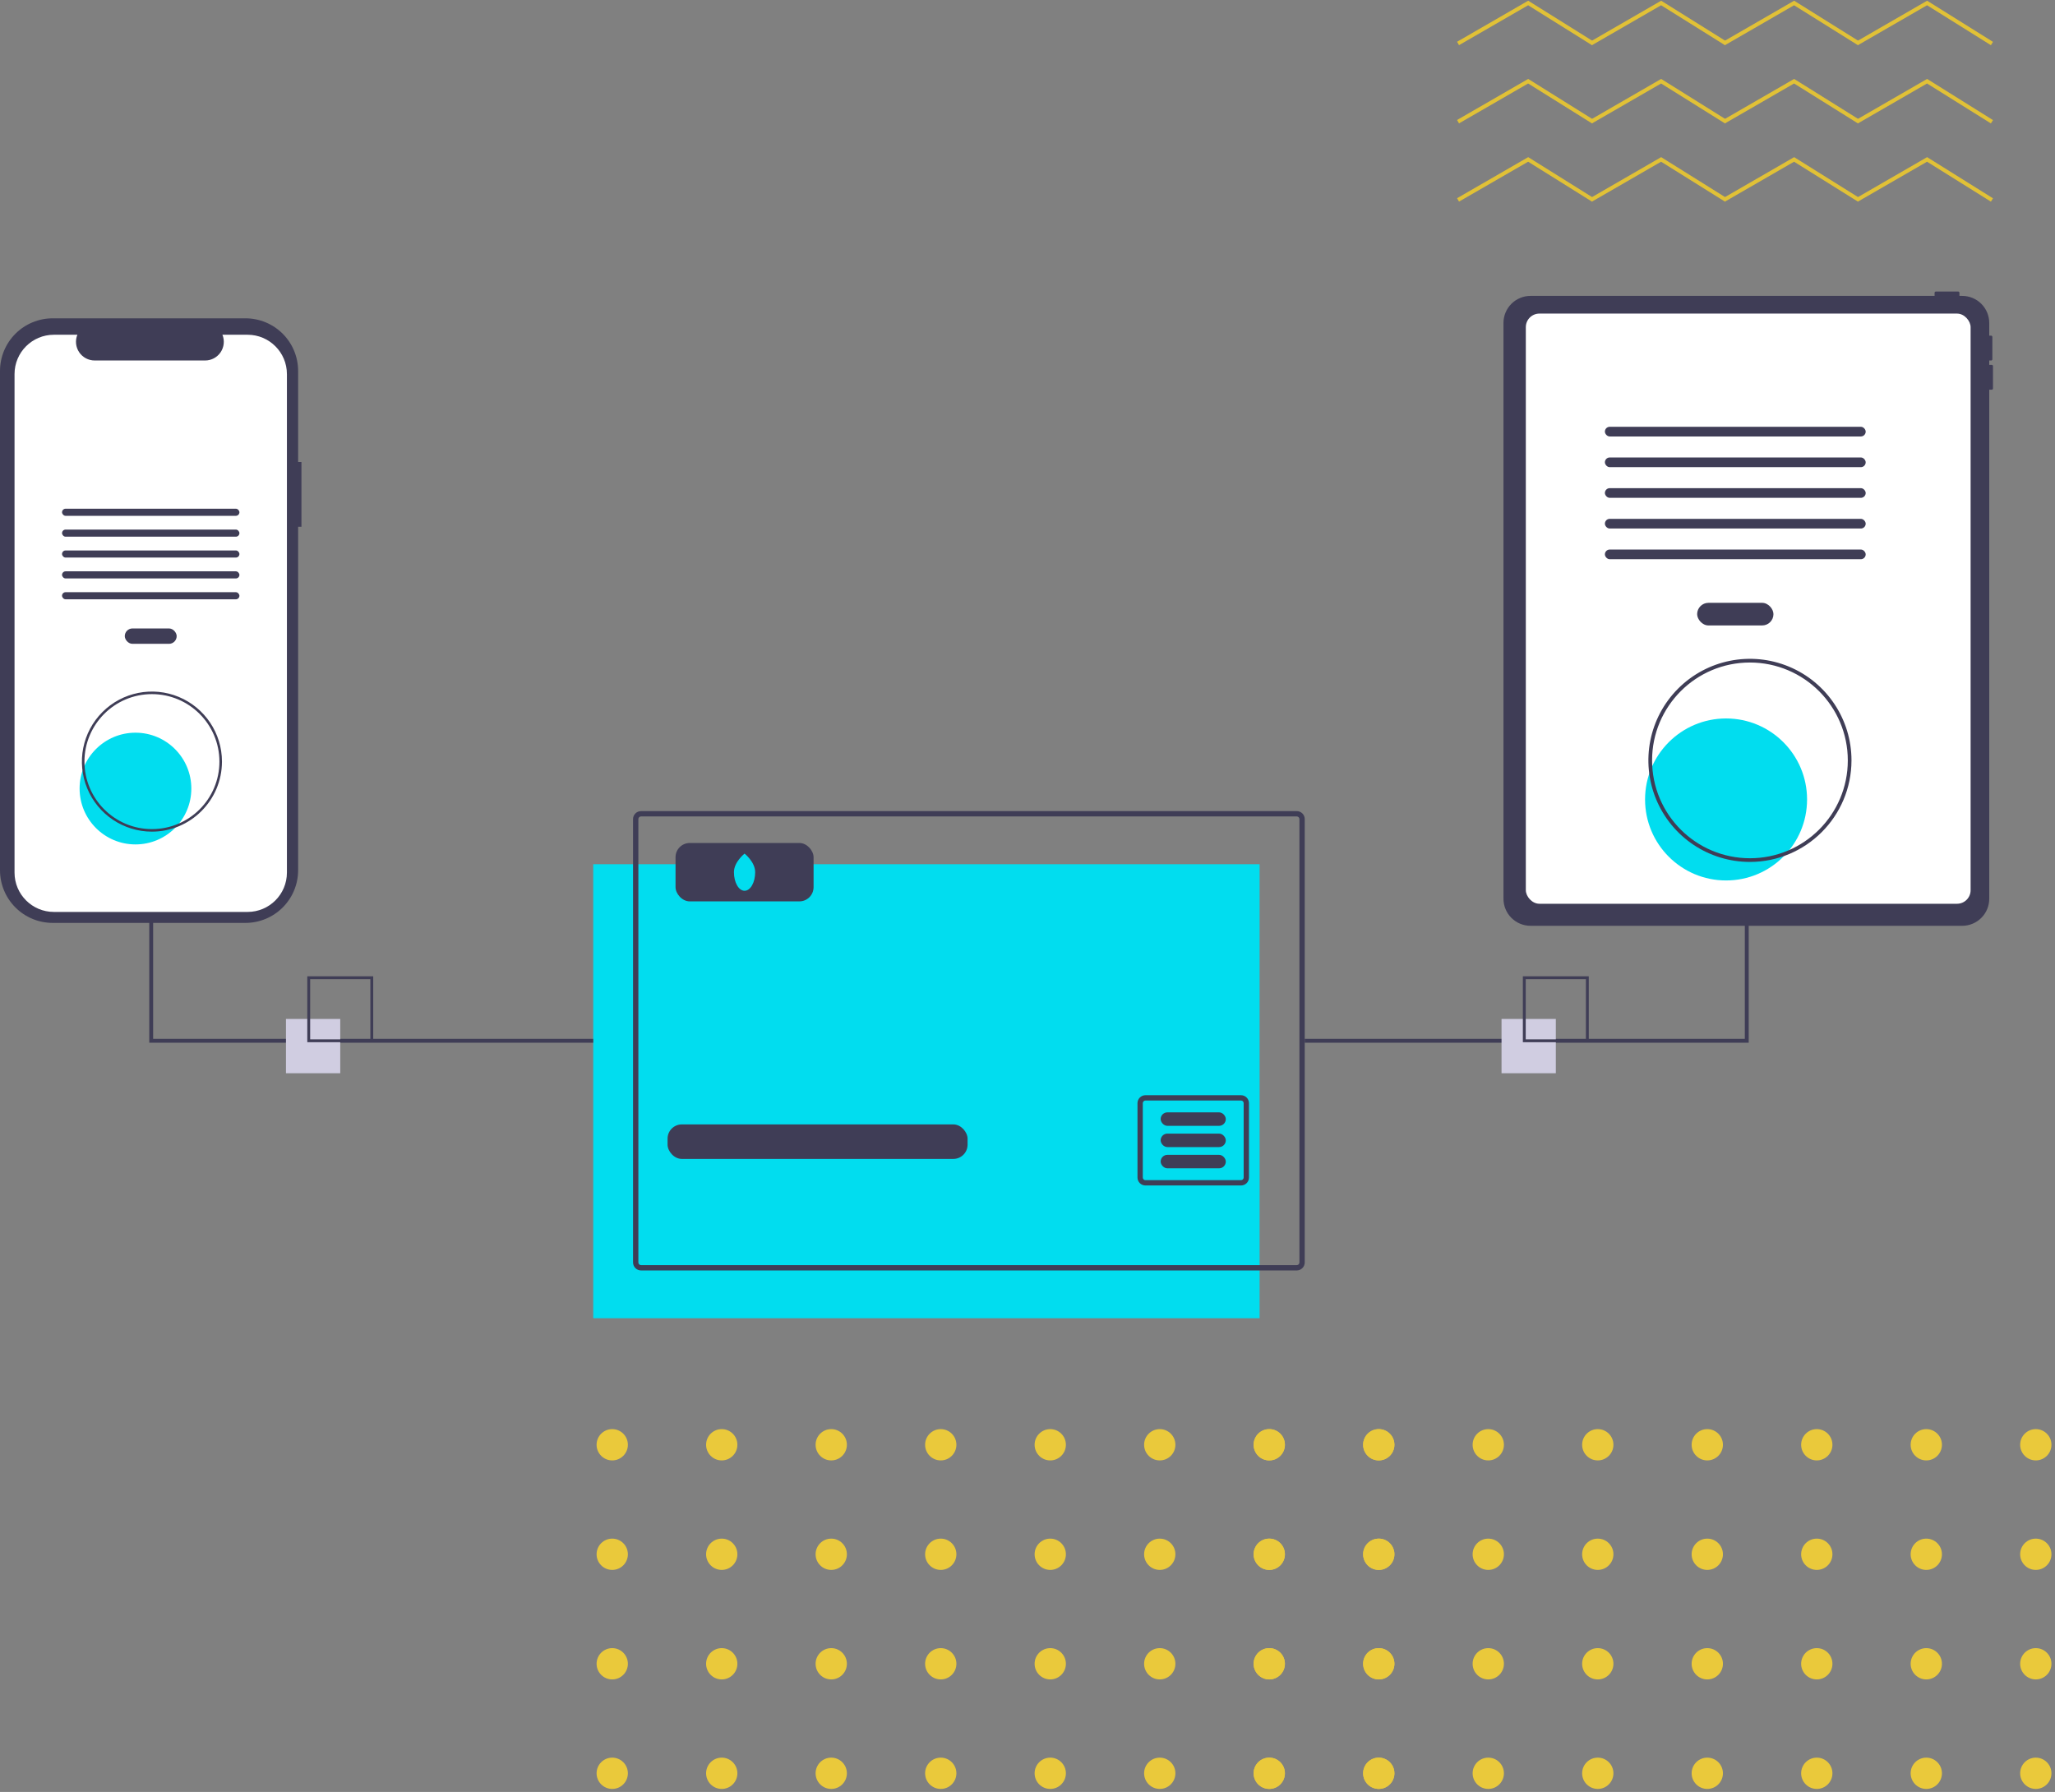<?xml version="1.0" encoding="UTF-8"?>
<svg width="289px" height="252px" viewBox="0 0 289 252" version="1.1" xmlns="http://www.w3.org/2000/svg" xmlns:xlink="http://www.w3.org/1999/xlink">
    <rect x="0" y="0" width="289" height="252" fill="#808080" stroke="none"/>
    <!-- Generator: Sketch 63.1 (92452) - https://sketch.com -->
    <title>hover_3</title>
    <desc>Created with Sketch.</desc>
    <g id="Page-1" stroke="none" stroke-width="1" fill="none" fill-rule="evenodd">
        <g id="Insight-Fold-Copy-2" transform="translate(-563, -4649)">
            <g id="Normal-Copy" transform="translate(0, -83)">
                <g id="Group-3-Copy" transform="translate(120, 746)">
                    <g id="Row-1-Copy-12" transform="translate(0, 3880)">
                        <g id="4-Mobile-Copy-14">
                            <g id="Yellow-Bg">
                                <g id="hover_3" transform="translate(430, 106)">
                                    <g id="Waves" transform="translate(218.012, 0)" stroke="#E1C136" stroke-linecap="square" stroke-width="0.55">
                                        <path d="M0.275,27.976 L9.801,22.476 M9.988,22.476 L18.788,27.976" id="Combined-Shape"></path>
                                        <path d="M18.975,27.976 L28.501,22.476 M28.688,22.476 L37.488,27.976" id="Combined-Shape-Copy"></path>
                                        <path d="M37.675,27.976 L47.201,22.476 M47.388,22.476 L56.188,27.976" id="Combined-Shape-Copy-2"></path>
                                        <path d="M56.375,27.976 L65.901,22.476 M66.088,22.476 L74.888,27.976" id="Combined-Shape-Copy-3"></path>
                                        <path d="M0.275,16.976 L9.801,11.476 M9.988,11.476 L18.788,16.976" id="Combined-Shape-Copy-7"></path>
                                        <path d="M18.975,16.976 L28.501,11.476 M28.688,11.476 L37.488,16.976" id="Combined-Shape-Copy-6"></path>
                                        <path d="M37.675,16.976 L47.201,11.476 M47.388,11.476 L56.188,16.976" id="Combined-Shape-Copy-5"></path>
                                        <path d="M56.375,16.976 L65.901,11.476 M66.088,11.476 L74.888,16.976" id="Combined-Shape-Copy-4"></path>
                                        <path d="M0.275,5.976 L9.801,0.476 M9.988,0.476 L18.788,5.976" id="Combined-Shape-Copy-11"></path>
                                        <path d="M18.975,5.976 L28.501,0.476 M28.688,0.476 L37.488,5.976" id="Combined-Shape-Copy-10"></path>
                                        <path d="M37.675,5.976 L47.201,0.476 M47.388,0.476 L56.188,5.976" id="Combined-Shape-Copy-9"></path>
                                        <path d="M56.375,5.976 L65.901,0.476 M66.088,0.476 L74.888,5.976" id="Combined-Shape-Copy-8"></path>
                                    </g>
                                    <g id="Dots" transform="translate(189.3, 200.976)" fill="#EAC93B">
                                        <circle id="Oval" cx="2.2" cy="2.2" r="2.2"></circle>
                                        <circle id="Oval-Copy" cx="17.6" cy="2.2" r="2.2"></circle>
                                        <circle id="Oval-Copy-2" cx="33" cy="2.2" r="2.2"></circle>
                                        <circle id="Oval-Copy-3" cx="48.4" cy="2.2" r="2.2"></circle>
                                        <circle id="Oval-Copy-4" cx="63.8" cy="2.2" r="2.2"></circle>
                                        <circle id="Oval-Copy-5" cx="79.2" cy="2.2" r="2.2"></circle>
                                        <circle id="Oval-Copy-6" cx="94.6" cy="2.2" r="2.2"></circle>
                                        <circle id="Oval-Copy-7" cx="110" cy="2.2" r="2.2"></circle>
                                        <circle id="Oval-Copy-15" cx="2.2" cy="17.6" r="2.2"></circle>
                                        <circle id="Oval-Copy-14" cx="17.6" cy="17.6" r="2.2"></circle>
                                        <circle id="Oval-Copy-13" cx="33" cy="17.6" r="2.2"></circle>
                                        <circle id="Oval-Copy-12" cx="48.4" cy="17.6" r="2.2"></circle>
                                        <circle id="Oval-Copy-11" cx="63.8" cy="17.6" r="2.2"></circle>
                                        <circle id="Oval-Copy-10" cx="79.2" cy="17.6" r="2.2"></circle>
                                        <circle id="Oval-Copy-9" cx="94.6" cy="17.6" r="2.2"></circle>
                                        <circle id="Oval-Copy-8" cx="110" cy="17.6" r="2.2"></circle>
                                        <circle id="Oval-Copy-23" cx="2.2" cy="33" r="2.2"></circle>
                                        <circle id="Oval-Copy-22" cx="17.6" cy="33" r="2.2"></circle>
                                        <circle id="Oval-Copy-21" cx="33" cy="33" r="2.2"></circle>
                                        <circle id="Oval-Copy-20" cx="48.4" cy="33" r="2.2"></circle>
                                        <circle id="Oval-Copy-19" cx="63.8" cy="33" r="2.2"></circle>
                                        <circle id="Oval-Copy-18" cx="79.2" cy="33" r="2.2"></circle>
                                        <circle id="Oval-Copy-17" cx="94.6" cy="33" r="2.2"></circle>
                                        <circle id="Oval-Copy-16" cx="110" cy="33" r="2.2"></circle>
                                        <circle id="Oval-Copy-31" cx="2.2" cy="48.4" r="2.2"></circle>
                                        <circle id="Oval-Copy-30" cx="17.6" cy="48.4" r="2.2"></circle>
                                        <circle id="Oval-Copy-29" cx="33" cy="48.4" r="2.2"></circle>
                                        <circle id="Oval-Copy-28" cx="48.4" cy="48.4" r="2.2"></circle>
                                        <circle id="Oval-Copy-27" cx="63.8" cy="48.4" r="2.2"></circle>
                                        <circle id="Oval-Copy-26" cx="79.2" cy="48.4" r="2.2"></circle>
                                        <circle id="Oval-Copy-25" cx="94.6" cy="48.4" r="2.2"></circle>
                                        <circle id="Oval-Copy-24" cx="110" cy="48.4" r="2.2"></circle>
                                    </g>
                                    <g id="Dots-Copy" transform="translate(96.9, 200.976)" fill="#EAC93B">
                                        <circle id="Oval" cx="2.2" cy="2.2" r="2.2"></circle>
                                        <circle id="Oval-Copy" cx="17.6" cy="2.2" r="2.2"></circle>
                                        <circle id="Oval-Copy-2" cx="33" cy="2.2" r="2.2"></circle>
                                        <circle id="Oval-Copy-3" cx="48.4" cy="2.2" r="2.2"></circle>
                                        <circle id="Oval-Copy-4" cx="63.8" cy="2.2" r="2.2"></circle>
                                        <circle id="Oval-Copy-5" cx="79.2" cy="2.2" r="2.2"></circle>
                                        <circle id="Oval-Copy-6" cx="94.6" cy="2.2" r="2.2"></circle>
                                        <circle id="Oval-Copy-7" cx="110" cy="2.2" r="2.2"></circle>
                                        <circle id="Oval-Copy-15" cx="2.2" cy="17.6" r="2.2"></circle>
                                        <circle id="Oval-Copy-14" cx="17.6" cy="17.6" r="2.2"></circle>
                                        <circle id="Oval-Copy-13" cx="33" cy="17.6" r="2.2"></circle>
                                        <circle id="Oval-Copy-12" cx="48.4" cy="17.6" r="2.2"></circle>
                                        <circle id="Oval-Copy-11" cx="63.8" cy="17.6" r="2.2"></circle>
                                        <circle id="Oval-Copy-10" cx="79.2" cy="17.6" r="2.2"></circle>
                                        <circle id="Oval-Copy-9" cx="94.6" cy="17.6" r="2.2"></circle>
                                        <circle id="Oval-Copy-8" cx="110" cy="17.6" r="2.2"></circle>
                                        <circle id="Oval-Copy-23" cx="2.2" cy="33" r="2.2"></circle>
                                        <circle id="Oval-Copy-22" cx="17.6" cy="33" r="2.2"></circle>
                                        <circle id="Oval-Copy-21" cx="33" cy="33" r="2.2"></circle>
                                        <circle id="Oval-Copy-20" cx="48.4" cy="33" r="2.2"></circle>
                                        <circle id="Oval-Copy-19" cx="63.8" cy="33" r="2.2"></circle>
                                        <circle id="Oval-Copy-18" cx="79.2" cy="33" r="2.2"></circle>
                                        <circle id="Oval-Copy-17" cx="94.6" cy="33" r="2.2"></circle>
                                        <circle id="Oval-Copy-16" cx="110" cy="33" r="2.2"></circle>
                                        <circle id="Oval-Copy-31" cx="2.2" cy="48.4" r="2.2"></circle>
                                        <circle id="Oval-Copy-30" cx="17.6" cy="48.4" r="2.2"></circle>
                                        <circle id="Oval-Copy-29" cx="33" cy="48.4" r="2.2"></circle>
                                        <circle id="Oval-Copy-28" cx="48.4" cy="48.4" r="2.2"></circle>
                                        <circle id="Oval-Copy-27" cx="63.8" cy="48.4" r="2.2"></circle>
                                        <circle id="Oval-Copy-26" cx="79.2" cy="48.4" r="2.2"></circle>
                                        <circle id="Oval-Copy-25" cx="94.6" cy="48.4" r="2.2"></circle>
                                        <circle id="Oval-Copy-24" cx="110" cy="48.4" r="2.2"></circle>
                                    </g>
                                    <g id="Group" transform="translate(13, 41)" fill-rule="nonzero">
                                        <polygon id="Path" fill="#01DDEF" points="83.427 80.535 177.141 80.535 177.141 144.381 83.427 144.381"></polygon>
                                        <path d="M182.368,73.068 L90.148,73.068 C89.529,73.068 89.027,73.569 89.027,74.189 L89.027,136.539 C89.027,136.837 89.146,137.122 89.356,137.332 C89.566,137.542 89.851,137.661 90.148,137.661 L182.368,137.661 C182.665,137.661 182.95,137.542 183.16,137.332 C183.37,137.122 183.488,136.837 183.488,136.539 L183.488,74.188 C183.488,73.569 182.987,73.069 182.367,73.067 L182.368,73.068 Z M182.742,136.539 C182.742,136.64 182.703,136.735 182.632,136.805 C182.562,136.875 182.467,136.914 182.368,136.914 L90.148,136.914 C90.049,136.914 89.954,136.874 89.884,136.804 C89.814,136.734 89.775,136.64 89.775,136.539 L89.775,74.188 C89.775,73.982 89.942,73.815 90.148,73.815 L182.368,73.815 C182.574,73.815 182.742,73.982 182.742,74.188 L182.742,136.54 L182.742,136.539 Z" id="Shape" fill="#3F3D56"></path>
                                        <rect id="Rectangle" fill="#3F3D56" x="93.882" y="117.125" width="42.19" height="4.854" rx="2.002"></rect>
                                        <path d="M174.526,113.019 L161.088,113.019 C160.791,113.019 160.505,113.137 160.295,113.347 C160.085,113.557 159.968,113.842 159.968,114.139 L159.968,124.592 C159.968,124.89 160.085,125.175 160.295,125.385 C160.505,125.595 160.791,125.713 161.088,125.713 L174.526,125.713 C174.824,125.713 175.109,125.595 175.319,125.385 C175.529,125.175 175.647,124.89 175.647,124.592 L175.647,114.139 C175.647,113.842 175.529,113.557 175.319,113.347 C175.109,113.137 174.824,113.019 174.526,113.019 Z M174.9,124.592 C174.9,124.799 174.733,124.966 174.526,124.966 L161.088,124.966 C160.882,124.966 160.715,124.799 160.715,124.592 L160.715,114.139 C160.715,114.04 160.754,113.945 160.824,113.875 C160.894,113.805 160.989,113.765 161.088,113.766 L174.526,113.766 C174.626,113.766 174.721,113.805 174.792,113.875 C174.862,113.945 174.901,114.04 174.9,114.139 L174.9,124.592 L174.9,124.592 Z" id="Shape" fill="#3F3D56"></path>
                                        <rect id="Rectangle" fill="#3F3D56" x="163.226" y="115.43" width="9.162" height="1.896" rx="0.948"></rect>
                                        <rect id="Rectangle" fill="#3F3D56" x="163.226" y="118.417" width="9.162" height="1.896" rx="0.948"></rect>
                                        <rect id="Rectangle" fill="#3F3D56" x="163.226" y="121.404" width="9.162" height="1.896" rx="0.948"></rect>
                                        <rect id="Rectangle" fill="#3F3D56" x="95.002" y="77.548" width="19.414" height="8.214" rx="2.002"></rect>
                                        <path d="M106.202,81.656 C106.202,83.099 105.534,84.269 104.71,84.269 C103.885,84.269 103.216,83.099 103.216,81.657 C103.216,80.212 104.71,79.042 104.71,79.042 C104.71,79.042 106.202,80.213 106.202,81.656 L106.202,81.656 Z" id="Path" fill="#01DDEF"></path>
                                        <path d="M245.925,44.124 L245.379,44.124 L245.379,105.092 L183.488,105.092 L183.488,105.637 L245.925,105.637 L245.925,44.124 Z M83.427,105.637 L20.992,105.637 L20.992,44.124 L21.537,44.124 L21.537,105.092 L83.427,105.092 L83.427,105.637 Z" id="Shape" fill="#3F3D56"></path>
                                        <path d="M280.103,10.308 L279.753,10.308 L279.753,9.698 L280.016,9.698 C280.112,9.698 280.191,9.619 280.191,9.523 L280.191,6.376 C280.191,6.28 280.112,6.201 280.016,6.201 L279.753,6.201 L279.753,4.416 C279.753,3.407 279.353,2.439 278.639,1.726 C277.926,1.012 276.958,0.612 275.949,0.612 L275.56,0.612 L275.56,0.175 C275.56,0.078 275.482,0 275.385,0 L272.241,0 C272.144,0 272.066,0.078 272.066,0.175 L272.066,0.611 L215.242,0.611 C214.233,0.611 213.265,1.011 212.551,1.725 C211.838,2.438 211.437,3.406 211.437,4.415 L211.437,85.389 C211.437,86.399 211.838,87.367 212.551,88.08 C213.265,88.794 214.233,89.195 215.242,89.195 L275.949,89.195 C276.958,89.195 277.926,88.795 278.639,88.08 C279.353,87.367 279.753,86.398 279.753,85.389 L279.753,13.804 L280.104,13.804 C280.2,13.804 280.278,13.726 280.278,13.63 L280.278,10.484 C280.278,10.438 280.259,10.394 280.227,10.36 C280.194,10.328 280.15,10.31 280.103,10.31 L280.103,10.308 Z" id="Path" fill="#3F3D56"></path>
                                        <rect id="Rectangle" fill="#FFFFFF" x="214.581" y="3.1" width="62.551" height="82.995" rx="1.907"></rect>
                                        <rect id="Rectangle" fill="#3F3D56" x="238.674" y="43.776" width="10.731" height="3.18" rx="1.59"></rect>
                                        <rect id="Rectangle" fill="#3F3D56" x="225.701" y="19.018" width="36.676" height="1.362" rx="0.681"></rect>
                                        <rect id="Rectangle" fill="#3F3D56" x="225.701" y="23.333" width="36.676" height="1.362" rx="0.681"></rect>
                                        <rect id="Rectangle" fill="#3F3D56" x="225.701" y="27.649" width="36.676" height="1.362" rx="0.681"></rect>
                                        <rect id="Rectangle" fill="#3F3D56" x="225.701" y="31.965" width="36.676" height="1.362" rx="0.681"></rect>
                                        <rect id="Rectangle" fill="#3F3D56" x="225.701" y="36.28" width="36.676" height="1.362" rx="0.681"></rect>
                                        <circle id="Oval" fill="#01DDEF" cx="242.741" cy="71.427" r="11.391"></circle>
                                        <path d="M246.099,80.213 C240.323,80.213 235.115,76.734 232.905,71.397 C230.693,66.06 231.916,59.918 236,55.833 C240.084,51.749 246.228,50.527 251.564,52.738 C256.901,54.948 260.38,60.155 260.38,65.931 C260.372,73.816 253.983,80.205 246.099,80.213 Z M246.099,52.169 C238.498,52.169 232.336,58.331 232.336,65.932 C232.336,73.532 238.498,79.695 246.099,79.695 C253.699,79.695 259.862,73.532 259.862,65.931 C259.853,58.334 253.695,52.177 246.099,52.169 L246.099,52.169 Z M42.394,23.969 L41.927,23.969 L41.927,11.171 C41.927,9.207 41.146,7.322 39.758,5.934 C38.368,4.545 36.484,3.765 34.52,3.765 L7.406,3.765 C5.442,3.765 3.559,4.546 2.169,5.934 C0.781,7.322 0,9.207 0,11.171 L0,81.379 C0,83.344 0.781,85.228 2.169,86.617 C3.559,88.006 5.442,88.787 7.407,88.787 L34.52,88.787 C36.484,88.787 38.368,88.006 39.758,86.617 C41.147,85.228 41.927,83.343 41.927,81.379 L41.927,33.078 L42.394,33.078 L42.394,23.969 Z" id="Shape" fill="#3F3D56"></path>
                                        <path d="M40.35,11.607 L40.35,81.712 C40.35,84.767 37.874,87.244 34.819,87.244 L7.575,87.244 C4.521,87.244 2.044,84.767 2.044,81.712 L2.044,11.607 C2.044,8.553 4.521,6.076 7.575,6.076 L10.88,6.076 C10.55,6.887 10.645,7.808 11.133,8.534 C11.621,9.26 12.438,9.695 13.313,9.695 L28.847,9.695 C29.722,9.696 30.539,9.26 31.028,8.534 C31.515,7.808 31.611,6.886 31.28,6.076 L34.819,6.076 C37.874,6.076 40.349,8.553 40.349,11.607 L40.35,11.607 Z" id="Path" fill="#FFFFFF"></path>
                                        <rect id="Rectangle" fill="#3F3D56" x="17.548" y="47.378" width="7.298" height="2.163" rx="1.081"></rect>
                                        <rect id="Rectangle" fill="#3F3D56" x="8.725" y="30.54" width="24.945" height="1.001" rx="0.5"></rect>
                                        <rect id="Rectangle" fill="#3F3D56" x="8.725" y="33.474" width="24.945" height="1.001" rx="0.5"></rect>
                                        <rect id="Rectangle" fill="#3F3D56" x="8.725" y="36.41" width="24.945" height="1.001" rx="0.5"></rect>
                                        <rect id="Rectangle" fill="#3F3D56" x="8.725" y="39.345" width="24.945" height="1.001" rx="0.5"></rect>
                                        <rect id="Rectangle" fill="#3F3D56" x="8.725" y="42.28" width="24.945" height="1.001" rx="0.5"></rect>
                                        <circle id="Oval" fill="#01DDEF" cx="19.051" cy="69.894" r="7.856"></circle>
                                        <path d="M21.366,75.954 C17.382,75.954 13.792,73.553 12.267,69.874 C10.743,66.193 11.586,61.956 14.402,59.14 C17.219,56.323 21.455,55.48 25.136,57.005 C28.816,58.529 31.216,62.12 31.216,66.104 C31.209,71.541 26.804,75.947 21.366,75.954 Z M21.366,56.614 C16.125,56.614 11.876,60.863 11.876,66.104 C11.876,71.346 16.125,75.596 21.366,75.596 C26.609,75.596 30.858,71.346 30.858,66.104 C30.852,60.865 26.606,56.619 21.366,56.614 L21.366,56.614 Z" id="Shape" fill="#3F3D56"></path>
                                        <polygon id="Path" fill="#D0CDE1" points="40.216 102.294 47.85 102.294 47.85 109.928 40.216 109.928"></polygon>
                                        <path d="M52.485,105.565 L43.216,105.565 L43.216,96.296 L52.485,96.296 L52.485,105.565 L52.485,105.565 Z M43.619,105.163 L52.083,105.163 L52.083,96.699 L43.619,96.699 L43.619,105.163 Z" id="Shape" fill="#3F3D56"></path>
                                        <polygon id="Path" fill="#D0CDE1" points="211.166 102.294 218.8 102.294 218.8 109.928 211.166 109.928"></polygon>
                                        <path d="M223.434,105.565 L214.165,105.565 L214.165,96.296 L223.434,96.296 L223.434,105.565 L223.434,105.565 Z M214.567,105.163 L223.032,105.163 L223.032,96.699 L214.567,96.699 L214.567,105.163 Z" id="Shape" fill="#3F3D56"></path>
                                    </g>
                                </g>
                            </g>
                        </g>
                    </g>
                </g>
            </g>
        </g>
    </g>
</svg>